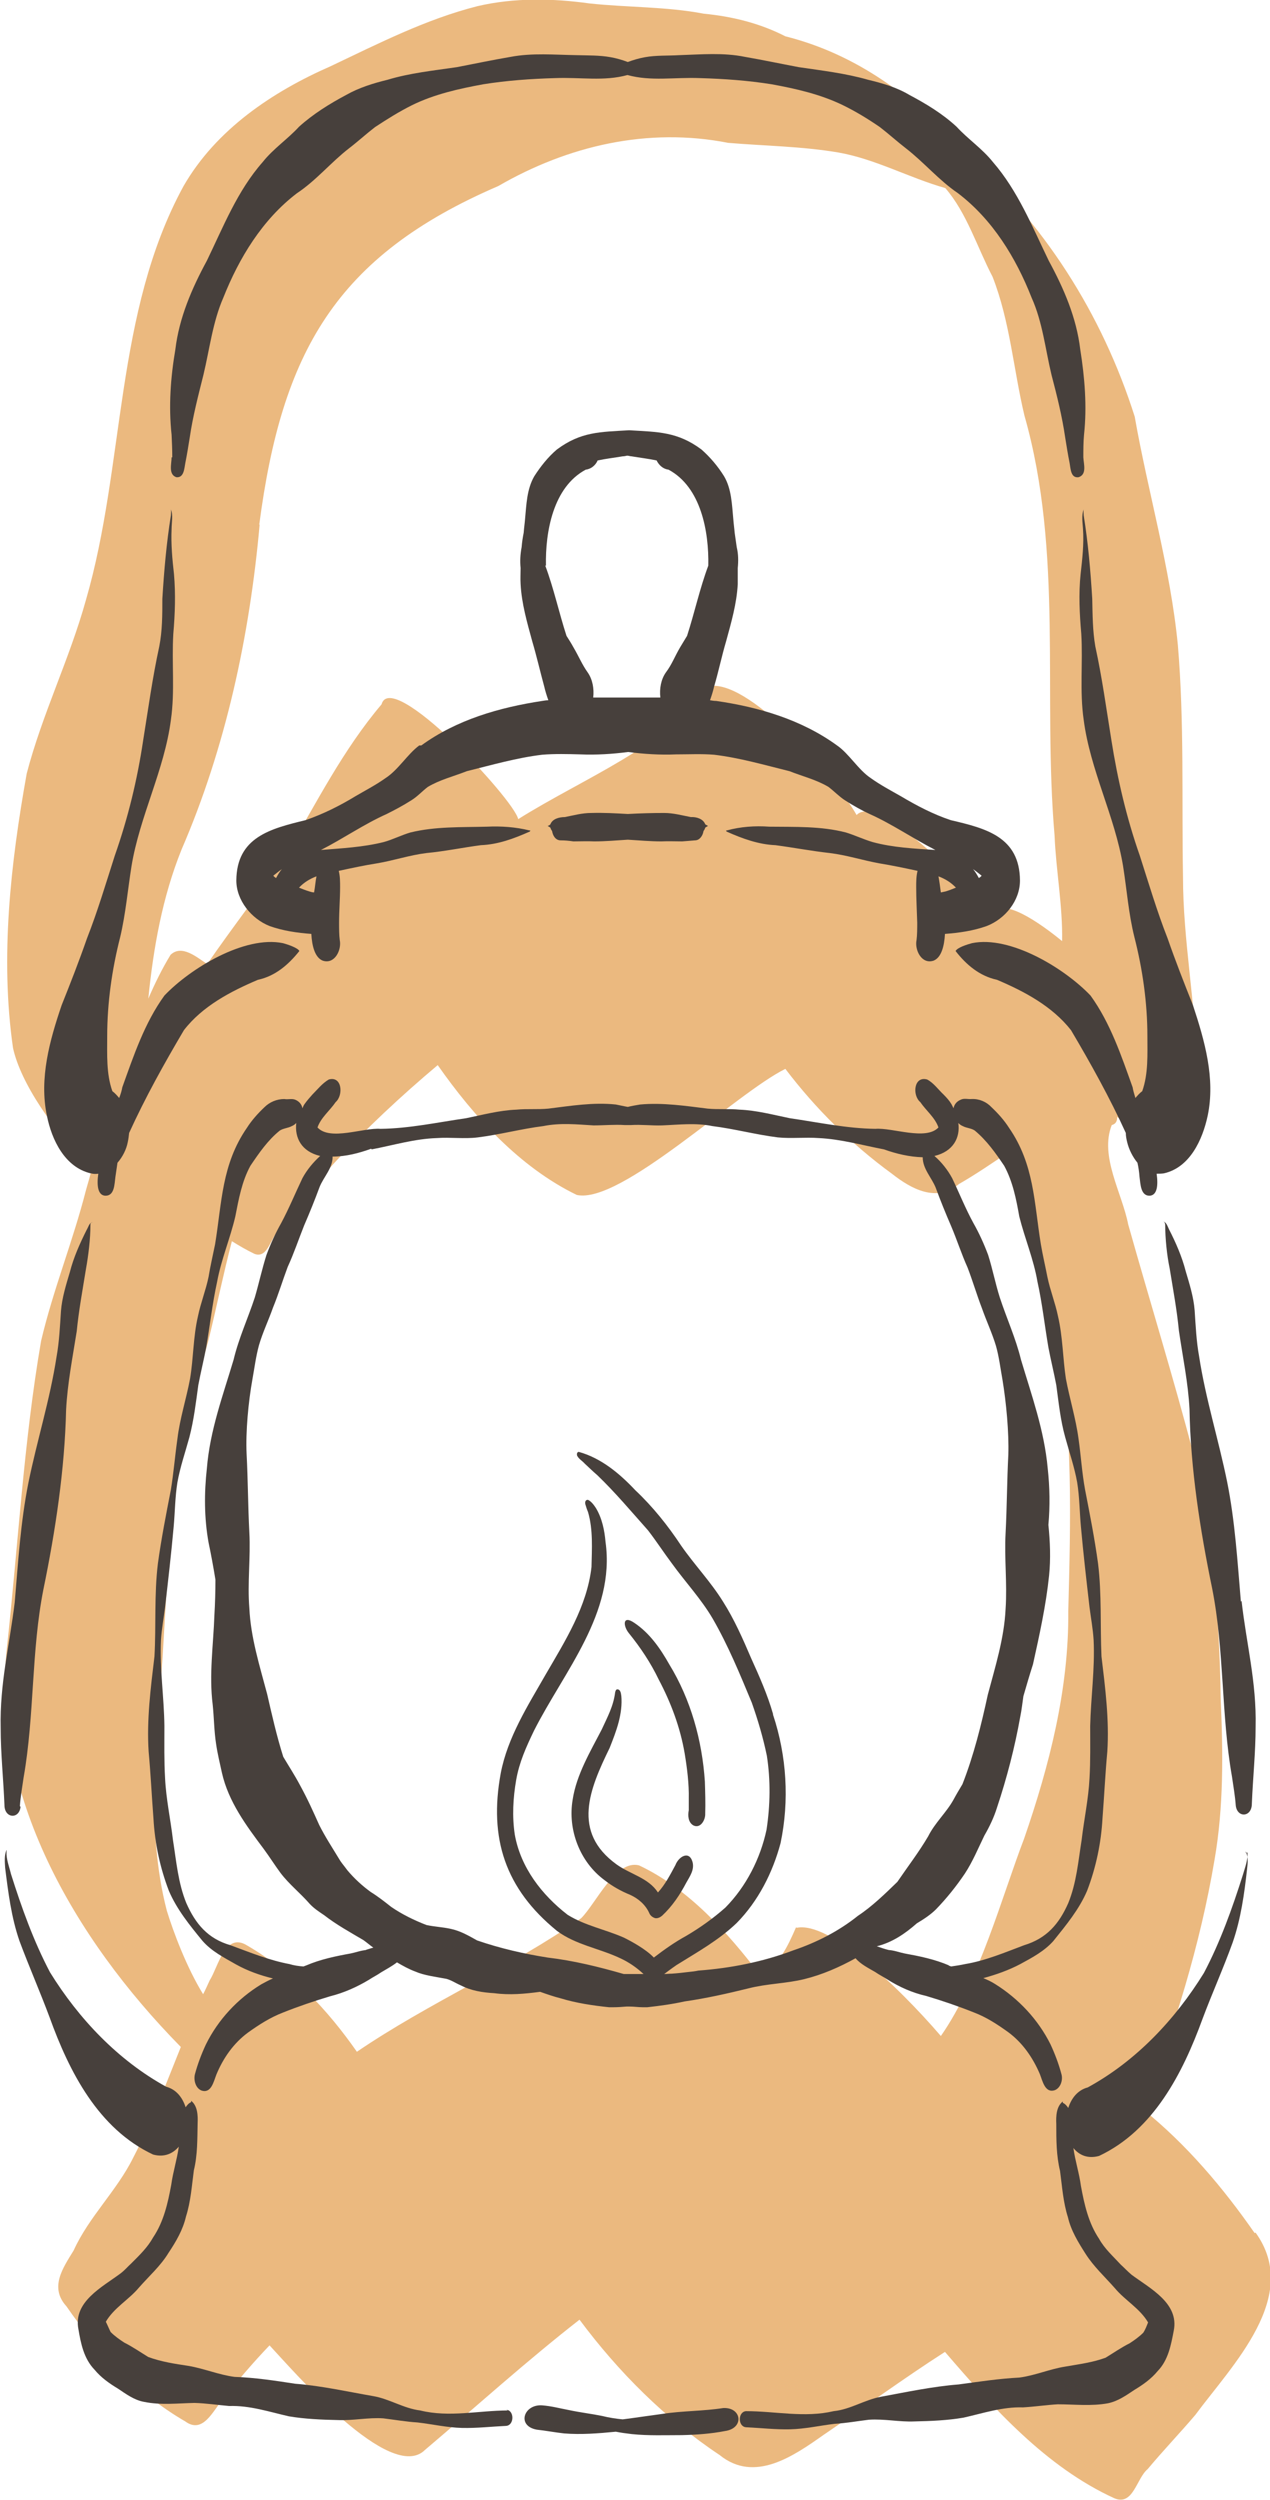 <?xml version="1.0" encoding="UTF-8"?><svg id="_レイヤー_1" xmlns="http://www.w3.org/2000/svg" viewBox="0 0 37.08 72.98"><defs><style>.cls-1{fill:#47403c;}.cls-2{fill:#ebb97f;}</style></defs><path class="cls-2" d="m36.63,65.18c-.91-1.31-1.99-2.59-3.26-3.61.91-2.36,1.67-4.78,2.09-7.28.27-1.55.25-3.13.18-4.7-.03-2.4-.25-4.79-.79-7.13-.59-2.25-1.28-4.48-1.91-6.72-.18-.92-.84-1.99-.48-2.9.12-.03.16-.12.16-.24.36.31.7.56.92.7.2.1.47.32.69.2.49-.7.79-1.51.71-2.37-.03-1.85-.4-3.68-.4-5.53-.04-2.25.04-4.52-.15-6.77-.22-2.26-.87-4.45-1.26-6.67-.95-2.99-2.66-5.69-5.03-7.75-1.4-1.58-3.1-2.83-5.17-3.35-.74-.38-1.55-.58-2.38-.66-1.1-.21-2.23-.18-3.34-.3-1.08-.15-2.2-.17-3.27.08-1.5.38-2.89,1.09-4.28,1.75-1.71.75-3.35,1.85-4.3,3.5-2.02,3.7-1.7,8.11-2.85,12.08-.48,1.73-1.28,3.34-1.73,5.07-.47,2.62-.78,5.37-.4,8.01.22,1.01,1.17,2.42,2.3,3.53-.05.21-.11.41-.17.62-.38,1.49-.96,2.91-1.31,4.4-.51,2.96-.67,5.98-1,8.97-.46,4.21,1.92,8.43,5.08,11.64-.44,1.09-.85,2.19-1.39,3.23-.48.97-1.29,1.72-1.74,2.71-.32.52-.71,1.08-.21,1.63.91,1.32,2.07,2.55,3.47,3.36.52.38.81-.32,1.1-.65.43-.54.88-1.07,1.36-1.57.7.75,3.54,4.05,4.54,3.05,1.5-1.27,2.96-2.59,4.51-3.8,1.13,1.52,2.51,2.9,4.09,3.95,1.02.83,2.16.03,3.04-.59,1.18-.8,2.34-1.65,3.54-2.42,1.41,1.64,2.95,3.36,4.94,4.27.56.24.65-.58.98-.85.45-.54.94-1.05,1.39-1.58,1.08-1.46,3.1-3.46,1.76-5.32ZM7.57,15.31c.66-5.02,2.22-7.83,6.98-9.88,2.04-1.18,4.37-1.72,6.71-1.26,1.07.09,2.14.1,3.21.28,1.09.19,2.07.74,3.13,1.04.63.73.93,1.73,1.38,2.59.51,1.3.61,2.71.93,4.05,1.14,4,.53,8.17.88,12.26.04,1,.24,2.06.22,3.08-.97-.79-1.84-1.25-2.05-.77-.48-.6-3.3-3.6-3.95-2.91-.59-1.05-3.02-3.86-4.23-3.77-1.43,1.82-3.72,2.68-5.65,3.89-.13-.59-3.7-4.41-3.99-3.35-1.12,1.32-1.9,2.87-2.77,4.35-.75,1.09-1.57,2.14-2.32,3.23-.31-.2-.74-.58-1.07-.27-.25.41-.46.84-.65,1.28.15-1.49.41-2.96.97-4.35,1.29-2.98,1.99-6.24,2.28-9.48Zm15.67,40.95s0,0,0,0c-.24.55-.49,1.1-1.04,1.4-.96-1.26-2.1-2.53-3.54-3.21-.68-.18-1.26,1.11-1.69,1.54-2.06,1.44-4.45,2.47-6.55,3.9-.85-1.22-1.91-2.35-3.2-3.1-.65-.41-.84.61-1.1,1.02-.06.13-.12.27-.19.4-.48-.78-.87-1.82-1.06-2.44-.63-2.44-.28-4.98-.12-7.45.09-1.54.18-3.09.32-4.63.16-1.56.61-3.07,1.02-4.58.23-.94.43-1.92.68-2.88.21.13.43.26.66.37.4.15.47-.5.73-.71.48-.67,1.03-1.29,1.57-1.91.95-1.03,1.98-1.99,3.05-2.89,1.05,1.5,2.39,2.98,4.06,3.79,1.28.28,4.65-2.97,6.09-3.68.88,1.16,1.93,2.2,3.11,3.06.57.45,1.31.85,1.96.3.49-.28.97-.61,1.46-.94.54,1.82,1.05,3.66,1.42,5.52.45,2.61.38,5.25.31,7.89.02,2.27-.55,4.5-1.29,6.64-.63,1.64-1.31,4.16-2.43,5.76-1.3-1.51-3.26-3.34-4.2-3.16Z"/><path class="cls-1" d="m12.24,21.76c-.34.25-.61.71-.98.95-.28.2-.59.36-.88.53-.46.28-.94.52-1.46.7-1.03.25-2.01.5-2.02,1.76,0,.58.44,1.12.97,1.33.39.14.81.2,1.22.23.02.37.11.69.33.78.35.12.56-.31.5-.6-.02-.15-.02-.35-.02-.51,0-.35.03-.69.03-1.04,0-.14,0-.32-.04-.47.37-.08.74-.16,1.12-.22.48-.08.95-.24,1.44-.3.53-.05,1.06-.16,1.59-.23.5-.02.96-.19,1.41-.39.02,0,.04-.03.03-.05,0,0,0,0,0,0,0,0,0,0,0,0,0,0,0,.01,0,.01,0,0-.01,0-.02,0-.4-.1-.83-.13-1.24-.11-.75.02-1.51-.01-2.24.17-.27.08-.52.21-.78.28-.6.15-1.22.18-1.83.23.65-.33,1.25-.75,1.92-1.05.22-.11.47-.24.72-.4.18-.11.32-.27.48-.39.35-.21.76-.31,1.14-.46.73-.18,1.45-.39,2.2-.48.37-.03.74-.02,1.11-.01.47.02.94-.01,1.4-.07.46.06.93.09,1.4.07.37,0,.74-.02,1.11.01.75.09,1.47.3,2.2.48.38.15.79.25,1.14.46.17.13.31.28.48.39.25.16.5.3.72.4.67.3,1.27.72,1.92,1.05-.61-.04-1.24-.07-1.83-.23-.27-.08-.52-.2-.78-.28-.73-.19-1.49-.16-2.24-.17-.42-.03-.84,0-1.24.11,0,0-.02,0-.02,0,0,0,0,0,0-.01,0,0,0,0,0,0,0,0,0,0,0,0,0,.02,0,.04.03.05.45.2.92.37,1.41.39.53.07,1.05.17,1.59.23.49.06.95.21,1.44.3.37.06.75.14,1.12.22-.04.15-.04.33-.04.47,0,.35.02.69.03,1.04,0,.16,0,.36-.02.51-.06.29.15.72.5.6.22-.09.31-.41.33-.78.41-.03.83-.09,1.22-.23.54-.21.97-.74.97-1.33-.01-1.27-.99-1.52-2.02-1.76-.51-.17-.99-.42-1.46-.7-.3-.17-.6-.33-.88-.53-.36-.24-.63-.71-.98-.95-1.03-.75-2.28-1.12-3.53-1.3-.06,0-.12-.01-.18-.02.05-.14.09-.27.12-.4.13-.44.22-.88.35-1.32.15-.55.31-1.1.34-1.67,0-.16,0-.31,0-.47.02-.2.02-.4-.03-.61-.02-.13-.04-.27-.06-.42-.01-.13-.03-.26-.04-.4-.04-.42-.05-.88-.27-1.25-.18-.29-.41-.56-.66-.78-.7-.52-1.27-.51-2.09-.56,0,0-.01,0-.02,0s-.01,0-.02,0c-.83.05-1.39.04-2.09.56-.26.22-.48.5-.66.78-.22.38-.23.83-.27,1.25-.01.13-.03.26-.04.4-.03.15-.05.29-.06.42-.04.21-.05.41-.03.61,0,.16-.01.31,0,.47.03.57.19,1.12.34,1.67.13.44.23.88.35,1.32.03.13.07.26.12.4-.06,0-.12.01-.18.02-1.25.19-2.5.55-3.53,1.3Zm-4.01,3.61c-.07.08-.12.17-.17.26-.03-.02-.06-.04-.08-.07.08-.06.16-.13.25-.19Zm.5.54c.14-.15.32-.26.51-.33-.03.15-.04.31-.07.47-.05,0-.1-.02-.14-.03-.1-.03-.2-.07-.3-.11Zm18.74.14c-.02-.15-.04-.31-.07-.47.19.07.37.18.51.33-.1.04-.2.08-.3.11-.05.01-.09.02-.14.03Zm1.11-.42c-.05-.09-.1-.18-.17-.26.09.06.17.13.25.19-.02.03-.05.05-.08.07Zm-12.64-9.12c-.02-.99.21-2.29,1.16-2.8.16-.02.29-.13.35-.27.24-.05.49-.08.73-.12.04,0,.09-.01.13-.02.04,0,.09.02.13.02.24.04.49.07.73.12.07.14.19.25.35.27.95.51,1.18,1.81,1.16,2.8-.25.67-.4,1.37-.62,2.05-.07.11-.13.22-.2.33-.17.29-.24.5-.42.74-.14.2-.19.47-.16.73-.15,0-.3,0-.45,0-.18,0-.35,0-.53,0-.18,0-.35,0-.53,0-.15,0-.3,0-.45,0,.03-.26-.02-.53-.16-.73-.17-.24-.25-.45-.42-.74-.06-.11-.13-.22-.2-.33-.22-.68-.37-1.38-.62-2.05Z"/><path class="cls-1" d="m20.17,23.85s0,0,0,0c-.26-.05-.51-.12-.78-.12-.35,0-.7.01-1.06.03-.35-.02-.7-.04-1.06-.03-.28,0-.52.07-.78.12,0,0,0,0,0,0-.16,0-.36.05-.42.21-.02.03-.06.04-.08.05.03.02.06.03.08.05.01.04.03.07.05.1.02.13.1.27.25.27.12,0,.24.01.37.03.2,0,.42-.01.61,0,.33,0,.66-.03.98-.05.33.02.66.05.98.05.2-.01.42,0,.61,0,.12-.01.24-.02.37-.03.14,0,.23-.14.25-.27.02-.03.04-.06.05-.1.02-.02.05-.03.08-.05-.02-.02-.06-.03-.08-.05-.06-.16-.26-.22-.42-.21Z"/><path class="cls-1" d="m.58,52.72c.02-.28.07-.56.11-.84.32-1.82.22-3.69.58-5.5.35-1.7.62-3.49.66-5.23.04-.77.19-1.53.31-2.29.06-.61.17-1.2.27-1.82.07-.39.13-.87.13-1.28,0-.03,0-.06.04-.08,0,0,.01,0,.02-.01,0,0,0,0,0,0-.1.03-.12.15-.17.23-.2.4-.38.8-.49,1.23-.11.37-.23.75-.26,1.14-.03.45-.05.9-.13,1.34-.19,1.24-.57,2.44-.82,3.67-.23,1.15-.3,2.32-.4,3.49-.15,1.25-.44,2.36-.41,3.67,0,.75.08,1.5.11,2.25,0,.39.43.42.47.05Z"/><path class="cls-1" d="m14.83,70.36c-.85,0-1.71.21-2.56,0-.49-.06-.9-.34-1.38-.42-.75-.13-1.5-.3-2.27-.36-.59-.09-1.17-.18-1.77-.2-.46-.06-.88-.24-1.34-.32-.4-.06-.8-.12-1.18-.26-.23-.14-.46-.3-.7-.42-.14-.09-.28-.19-.4-.31-.05-.1-.09-.2-.14-.3.24-.41.67-.64.97-1,.29-.33.63-.63.86-1.01.22-.33.42-.67.51-1.06.14-.44.17-.9.23-1.35.11-.45.1-.91.11-1.37.01-.23,0-.51-.19-.66,0,0,0,0,0,0,0,0,0,0,0,.01,0,0,0,.02,0,.03-.07.03-.12.09-.16.15-.09-.28-.27-.52-.57-.6-1.4-.77-2.55-1.98-3.39-3.34-.48-.91-.83-1.89-1.14-2.87-.05-.21-.14-.43-.13-.65,0-.02.01-.03,0-.05-.07.16-.05.35-.04.52.09.72.18,1.45.42,2.14.28.75.6,1.48.88,2.23.57,1.58,1.42,3.25,3.02,4,.33.09.58-.03.75-.23-.05.37-.17.74-.22,1.11-.1.54-.22,1.08-.53,1.54-.16.29-.4.52-.63.75-.12.11-.19.2-.32.3-.54.4-1.39.83-1.23,1.63.07.42.16.86.47,1.18.19.23.43.4.68.55.24.16.48.34.77.39.49.1.98.04,1.47.03.34.01.67.06,1.01.09.6-.02,1.17.17,1.74.3.47.08.96.1,1.43.11.45.02.89-.08,1.33-.05.33.04.67.1,1,.12.43.05.87.15,1.3.16.43.01.86-.04,1.29-.06.24-.02.24-.46,0-.47Z"/><path class="cls-1" d="m5.01,13.35c0,.19-.1.5.14.58.22.02.23-.25.26-.41.05-.25.09-.5.13-.75.09-.62.25-1.23.4-1.83.18-.75.27-1.54.58-2.25.46-1.16,1.14-2.28,2.15-3.05.56-.37.99-.9,1.52-1.31.26-.2.5-.42.76-.62.35-.23.7-.45,1.08-.64.65-.32,1.37-.48,2.08-.61.69-.11,1.39-.16,2.09-.18.76-.03,1.43.1,2.12-.09.69.19,1.37.06,2.12.09.7.02,1.4.07,2.09.18.71.13,1.42.29,2.08.61.37.18.73.4,1.08.64.26.2.5.42.76.62.53.41.96.93,1.52,1.31,1.01.77,1.69,1.88,2.15,3.05.32.71.4,1.5.58,2.25.16.61.31,1.21.4,1.83.04.25.08.5.13.75.03.16.03.44.26.41.25-.08.15-.38.14-.58,0-.22,0-.44.02-.66.09-.83.02-1.67-.11-2.49-.11-.93-.48-1.78-.92-2.59-.48-.99-.9-2.04-1.63-2.88-.31-.39-.73-.67-1.06-1.03-.41-.38-.89-.67-1.38-.93-.37-.22-.78-.34-1.2-.44-.66-.19-1.35-.27-2.03-.37-.53-.1-1.05-.21-1.57-.3-.63-.13-1.28-.07-1.92-.05-.33.02-.67,0-1,.06-.17.03-.34.08-.5.14-.16-.06-.33-.11-.5-.14-.33-.06-.66-.05-1-.06-.64-.01-1.29-.07-1.92.05-.53.09-1.05.2-1.57.3-.68.1-1.37.17-2.03.37-.41.1-.83.23-1.2.44-.49.26-.97.56-1.38.93-.33.36-.75.64-1.06,1.03-.74.84-1.15,1.89-1.63,2.88-.44.81-.81,1.67-.92,2.59-.14.82-.2,1.66-.11,2.49.01.22.02.44.02.66Z"/><path class="cls-1" d="m2.66,34.25c.07.02.14.02.21.01-.05.35-.01.61.18.64.3.03.29-.34.32-.55.02-.14.04-.27.06-.41.15-.17.26-.39.3-.6.02-.09.03-.18.04-.27.47-1.03,1.02-2.02,1.6-3,.54-.7,1.36-1.13,2.16-1.47.51-.11.89-.44,1.21-.84-.04-.09-.33-.19-.48-.23-1.12-.23-2.71.74-3.46,1.53-.58.8-.9,1.76-1.23,2.68-.01.07-.04.18-.09.31-.06-.07-.12-.14-.2-.2-.18-.51-.15-1.07-.15-1.61,0-.97.14-1.95.38-2.89.16-.68.22-1.38.33-2.07.24-1.46.96-2.8,1.15-4.27.12-.83.02-1.67.07-2.51.05-.58.07-1.16.02-1.74-.05-.44-.09-.88-.07-1.32,0-.19.05-.4-.02-.57.01.05,0,.11,0,.17-.13.81-.2,1.62-.25,2.44,0,.47,0,.93-.09,1.39-.2.92-.32,1.81-.47,2.74-.17,1.14-.44,2.26-.83,3.37-.26.81-.5,1.62-.81,2.41-.23.66-.48,1.3-.74,1.95-.35,1.03-.66,2.14-.43,3.23.14.7.52,1.5,1.28,1.68Z"/><path class="cls-1" d="m36.23,46.75c-.1-1.17-.17-2.34-.4-3.49-.25-1.23-.63-2.43-.82-3.67-.08-.44-.1-.89-.13-1.34-.03-.39-.15-.77-.26-1.14-.11-.43-.29-.84-.49-1.23-.04-.08-.07-.2-.17-.23,0,0,0,0,0,0,0,0,.01,0,.02.01.03.02.03.05.04.08,0,.41.05.9.13,1.28.1.62.21,1.2.27,1.82.11.76.27,1.52.31,2.29.03,1.75.31,3.53.66,5.23.36,1.81.26,3.68.58,5.5.04.28.09.56.11.84.04.37.47.35.47-.05.03-.75.11-1.5.11-2.25.03-1.3-.27-2.42-.41-3.67Z"/><path class="cls-1" d="m36.42,54.07c.02.22-.07.44-.13.65-.31.98-.66,1.96-1.14,2.87-.84,1.36-1.98,2.57-3.39,3.34-.3.08-.48.32-.57.6-.04-.06-.09-.12-.16-.15,0,0,0-.02,0-.03,0,0,0,0,0-.01,0,0,0,0,0,0-.19.15-.2.43-.19.66,0,.46,0,.92.11,1.37.06.45.09.91.23,1.35.09.39.3.73.51,1.06.24.38.57.68.86,1.01.3.36.73.59.97,1-.04.1-.08.21-.14.3-.12.12-.26.22-.4.31-.24.12-.47.28-.7.42-.38.14-.78.19-1.18.26-.45.07-.88.26-1.34.32-.59.03-1.18.12-1.77.2-.76.06-1.51.22-2.27.36-.48.09-.89.37-1.38.42-.85.2-1.7,0-2.56,0-.24.02-.24.45,0,.47.43.02.86.07,1.29.06.44-.01.87-.11,1.3-.16.34-.02.67-.08,1-.12.45-.03.89.07,1.33.05.48-.01.96-.03,1.43-.11.58-.13,1.14-.32,1.74-.3.34-.02.67-.07,1.01-.09.49,0,.98.06,1.47-.03.29-.06.53-.23.77-.39.25-.15.49-.32.68-.55.31-.32.39-.76.47-1.18.16-.8-.69-1.23-1.23-1.63-.13-.11-.2-.19-.32-.3-.22-.24-.47-.46-.63-.75-.31-.46-.43-1-.53-1.54-.05-.38-.17-.74-.22-1.11.17.21.42.32.75.23,1.59-.75,2.44-2.41,3.02-4,.28-.75.61-1.48.88-2.23.24-.69.34-1.42.42-2.14.02-.17.04-.36-.04-.52,0,.02,0,.03.01.05Z"/><path class="cls-1" d="m30.76,56.65c.37-.46.75-.92.98-1.46.26-.68.41-1.39.45-2.12.05-.65.08-1.29.14-1.94.06-.93-.06-1.86-.17-2.78-.04-.9.01-1.81-.1-2.71-.1-.73-.24-1.44-.38-2.16-.09-.49-.12-.99-.19-1.48-.08-.6-.26-1.17-.37-1.76-.09-.6-.09-1.22-.23-1.82-.08-.39-.23-.76-.31-1.15-.06-.31-.14-.65-.19-.95-.2-1.22-.19-2.33-.93-3.4-.14-.22-.32-.42-.51-.6-.15-.16-.36-.25-.58-.24-.11.01-.22-.03-.32.02-.12.05-.19.14-.21.25-.02-.04-.04-.08-.06-.12-.06-.1-.14-.19-.23-.28-.16-.15-.29-.34-.48-.44-.39-.11-.44.46-.2.66.17.25.43.45.53.74-.37.39-1.34,0-1.84.04-.84-.01-1.67-.19-2.5-.31-.49-.1-.97-.23-1.47-.25-.31-.03-.62,0-.93-.03-.65-.08-1.31-.18-1.97-.12-.12.02-.24.04-.36.07-.12-.02-.24-.05-.35-.07-.66-.07-1.32.04-1.97.12-.31.03-.62,0-.93.03-.5.02-.98.15-1.47.25-.83.12-1.66.3-2.5.31-.5-.04-1.47.36-1.84-.04.1-.29.36-.49.53-.74.23-.2.19-.77-.2-.66-.19.11-.33.29-.48.44-.08.09-.16.18-.23.28-.03.04-.04.08-.06.12-.02-.11-.09-.2-.21-.25-.1-.04-.21,0-.32-.02-.22,0-.43.09-.58.24-.19.18-.37.38-.51.6-.74,1.07-.73,2.18-.93,3.4-.06.3-.14.64-.19.95-.08.39-.23.76-.31,1.15-.14.6-.13,1.22-.23,1.82-.11.59-.3,1.17-.37,1.76-.07.49-.11.99-.19,1.48-.14.72-.28,1.43-.38,2.16-.11.9-.05,1.81-.1,2.71-.11.92-.23,1.85-.17,2.78.06.65.09,1.29.14,1.94.04.73.19,1.44.45,2.12.23.54.61,1.01.98,1.46.27.31.63.49.98.69.34.19.71.32,1.08.41-.12.05-.23.11-.34.17-.69.42-1.26,1.03-1.62,1.76-.13.28-.24.57-.32.87-.04.17.02.4.19.47.29.1.36-.27.44-.47.2-.48.5-.91.92-1.22.32-.23.65-.44,1.01-.58.45-.18.92-.34,1.39-.48.4-.1.78-.27,1.13-.48.12-.08.23-.13.36-.22.15-.09.32-.18.46-.29.17.1.35.2.54.27.25.11.58.15.9.21.15.04.28.13.42.19.31.16.64.21.98.23.45.06.89.02,1.34-.04.2.07.4.14.6.19.46.14.94.21,1.41.26.05,0,.1,0,.14,0,.12,0,.25-.01.37-.02.02,0,.03,0,.05,0,.02,0,.03,0,.05,0,.12,0,.25.02.37.02.05,0,.1,0,.14,0,.36-.04.73-.09,1.09-.17.63-.09,1.25-.23,1.86-.38.54-.14,1.1-.14,1.63-.27.53-.13,1.03-.35,1.5-.61.14.17.38.29.57.4.13.09.24.14.36.22.35.22.73.39,1.13.48.47.14.94.3,1.39.48.37.14.69.35,1.01.58.42.31.72.75.92,1.22.08.2.15.57.44.47.17-.07.24-.3.19-.47-.08-.3-.19-.59-.32-.87-.36-.72-.93-1.33-1.62-1.76-.11-.07-.22-.12-.34-.17.37-.1.74-.23,1.08-.41.35-.19.71-.38.98-.69Zm-19.91-23.1c.63-.12,1.26-.31,1.9-.33.4-.03.8.03,1.2-.02.64-.08,1.27-.25,1.91-.33.5-.1.97-.05,1.47-.02.31,0,.61-.03.91-.01,0,0,.02,0,.03,0,.02,0,.04,0,.06,0,.02,0,.04,0,.06,0,0,0,.02,0,.03,0,.3-.02.61.02.91.01.5-.02.98-.08,1.47.02.64.08,1.27.25,1.91.33.4.04.8-.01,1.2.02.64.03,1.27.21,1.9.33.36.13.75.22,1.13.23,0,.34.26.59.38.89.14.38.29.75.45,1.12.17.4.3.81.48,1.21.15.39.27.8.42,1.19.13.37.3.73.41,1.1.09.32.13.66.19.99.11.67.19,1.53.17,2.18-.04.76-.04,1.53-.08,2.29-.04.74.05,1.47,0,2.21-.04.86-.3,1.68-.52,2.51-.19.88-.41,1.77-.74,2.61-.09.15-.18.3-.26.45-.21.38-.54.67-.74,1.07-.27.46-.6.89-.9,1.33-.36.35-.74.72-1.15.99-.56.45-1.21.78-1.89,1.01-.9.34-1.83.52-2.77.59-.09.02-.18.03-.28.04-.17.02-.33.04-.5.05-.07,0-.15.01-.22.01-.09,0-.17,0-.26,0h0c-.05,0-.11,0-.16,0-.03,0-.07,0-.1,0-.07,0-.15,0-.22,0-.08,0-.16,0-.24,0-.06,0-.12,0-.18,0,0,0-.01,0-.02,0-.73-.21-1.46-.39-2.22-.48-.7-.11-1.39-.27-2.06-.5-.25-.14-.49-.28-.78-.34-.23-.05-.47-.06-.7-.11-.36-.14-.71-.31-1.03-.53-.19-.15-.38-.3-.59-.43-.25-.18-.49-.4-.69-.64-.02-.03-.04-.05-.06-.08-.06-.08-.13-.16-.18-.25-.2-.33-.41-.65-.58-.99-.18-.4-.33-.74-.56-1.16-.16-.3-.33-.56-.49-.83-.19-.6-.33-1.22-.47-1.83-.22-.83-.48-1.65-.52-2.51-.06-.74.04-1.47,0-2.21-.04-.76-.04-1.53-.08-2.29-.03-.65.05-1.51.17-2.18.06-.33.1-.66.19-.99.11-.38.28-.73.41-1.1.16-.39.28-.79.43-1.19.18-.39.32-.81.48-1.21.16-.37.31-.74.45-1.12.12-.3.39-.56.38-.89.39,0,.77-.1,1.13-.23Zm-.15,23.37c-.16.01-.31.07-.46.1-.44.08-.88.17-1.3.35-.03.01-.05.02-.08.03-.14-.01-.28-.03-.41-.07-.59-.11-1.15-.34-1.72-.55-.66-.19-1.02-.62-1.29-1.23-.24-.59-.29-1.21-.39-1.84-.07-.6-.2-1.19-.23-1.8-.03-.51-.02-1.02-.02-1.53-.01-.85-.14-1.66-.1-2.51.02-.32.08-.64.12-.96.09-.78.18-1.56.25-2.34.04-.43.04-.87.11-1.3.08-.45.23-.88.35-1.32.13-.5.19-1.01.26-1.52.07-.37.16-.73.23-1.1.11-.64.18-1.28.32-1.92.12-.65.38-1.26.53-1.9.1-.51.19-1.02.44-1.48.25-.37.51-.75.86-1.03.11-.07.24-.07.35-.13.05-.02.09-.05.13-.09-.05.43.15.83.69.96,0,0,0,0,.01,0-.21.19-.39.41-.52.65-.21.44-.39.88-.62,1.31-.17.3-.31.61-.43.93-.13.41-.22.83-.34,1.24-.2.61-.47,1.19-.62,1.82-.31,1.04-.69,2.06-.78,3.17-.08.72-.08,1.45.05,2.17.07.33.14.71.2,1.08,0,.34-.01.69-.03,1.03-.03.87-.16,1.74-.05,2.62.04.38.04.77.1,1.15.04.28.11.56.17.84.19.84.71,1.54,1.22,2.22.17.23.32.47.49.7.25.33.58.59.85.9.12.13.27.23.42.33.36.28.76.5,1.15.73.1.07.19.15.29.22-.08.02-.16.05-.23.07Zm17.01.45c-.42-.18-.86-.27-1.3-.35-.15-.03-.3-.09-.46-.1-.12-.03-.24-.07-.35-.11.45-.11.83-.37,1.17-.67.2-.12.4-.25.56-.41.31-.32.59-.67.84-1.04.23-.35.39-.74.57-1.11.15-.26.28-.53.37-.82.29-.87.52-1.76.68-2.66.04-.19.06-.39.09-.59.09-.31.18-.62.28-.93.19-.86.38-1.72.47-2.59.05-.49.03-.99-.02-1.48.05-.55.04-1.1-.02-1.65-.1-1.11-.47-2.13-.78-3.17-.15-.62-.42-1.21-.62-1.82-.13-.41-.21-.83-.34-1.24-.12-.32-.26-.63-.43-.93-.23-.42-.41-.87-.62-1.31-.13-.24-.31-.47-.52-.65,0,0,0,0,.01,0,.54-.13.75-.53.69-.96.04.04.08.07.13.09.11.06.25.06.35.13.35.29.61.66.86,1.03.25.46.35.97.44,1.48.16.64.42,1.25.53,1.9.14.63.21,1.28.32,1.92.07.37.16.73.23,1.1.07.51.12,1.02.26,1.52.12.44.27.87.35,1.32.07.43.07.87.11,1.3.07.78.16,1.56.25,2.34.04.32.1.63.12.96.04.85-.08,1.67-.1,2.51,0,.51.01,1.02-.02,1.53-.03.6-.16,1.2-.23,1.8-.1.63-.15,1.25-.39,1.84-.27.61-.63,1.03-1.29,1.23-.56.21-1.12.45-1.72.55-.14.03-.27.05-.41.07-.03-.01-.05-.02-.08-.03Z"/><path class="cls-1" d="m31.64,14.87c-.07.18-.03.39-.02.57.03.44-.02.88-.07,1.32-.06.58-.03,1.16.02,1.74.05.84-.05,1.68.07,2.51.19,1.47.91,2.81,1.15,4.27.11.69.16,1.39.33,2.07.24.94.38,1.92.38,2.89,0,.54.03,1.1-.15,1.61-.08.06-.14.13-.2.2-.04-.13-.07-.24-.08-.31-.33-.92-.65-1.88-1.23-2.68-.75-.79-2.34-1.76-3.46-1.53-.15.04-.43.13-.48.23.31.4.7.73,1.21.84.8.34,1.61.77,2.16,1.47.58.98,1.13,1.97,1.6,3,0,.09.02.19.04.27.05.21.16.43.3.6.03.13.05.27.06.41.03.21.03.58.32.55.19-.03.23-.29.18-.64.07,0,.14,0,.21-.01.76-.17,1.13-.98,1.28-1.68.23-1.09-.09-2.2-.43-3.23-.26-.65-.51-1.29-.74-1.95-.31-.79-.55-1.6-.81-2.41-.39-1.11-.65-2.23-.83-3.37-.15-.93-.27-1.82-.47-2.74-.08-.46-.08-.93-.09-1.39-.05-.82-.12-1.63-.25-2.44,0-.06-.01-.12,0-.17Z"/><path class="cls-1" d="m16.53,71.02s-.02,0-.03,0c-.01,0-.02,0-.03,0h.06Z"/><path class="cls-1" d="m21.11,70.29c-.57.09-1.19.08-1.77.17-.38.05-.77.11-1.16.16-.2-.02-.4-.05-.6-.1-.29-.06-.63-.1-.96-.17-.27-.05-.52-.12-.8-.14-.53-.03-.74.6-.15.71.27.03.53.08.8.11.5.04,1,0,1.51-.05.15.03.3.05.47.07.49.05.97.03,1.46.03.42-.01.85-.04,1.26-.12.57-.08.49-.71-.07-.67Z"/><path class="cls-1" d="m19.94,71.08s0,0,0,0c-.01,0-.02,0-.04,0,.01,0,.03,0,.04,0Z"/><path class="cls-1" d="m22.57,50.03c-.16-.56-.4-1.1-.64-1.63-.24-.56-.49-1.13-.82-1.65-.36-.58-.83-1.07-1.22-1.63-.39-.59-.83-1.14-1.34-1.62-.46-.49-1-.94-1.65-1.12,0,0,0,0,0,0-.01,0-.02,0-.03.01-.03.02-.03.07-.02.1.05.1.15.15.22.23.12.11.24.23.37.34.52.5,1,1.07,1.48,1.61.24.31.46.65.7.97.39.54.85,1.03,1.19,1.61.45.78.79,1.61,1.14,2.45.18.51.33,1.02.44,1.55.11.71.1,1.44-.01,2.16-.18.84-.59,1.65-1.2,2.27-.35.31-.74.59-1.15.83-.33.18-.64.4-.94.63-.24-.25-.65-.47-.87-.58-.54-.24-1.14-.35-1.65-.67-.75-.58-1.37-1.38-1.54-2.34-.08-.53-.05-1.07.04-1.59.09-.52.29-.96.52-1.44.88-1.74,2.38-3.43,2.09-5.51-.03-.34-.1-.69-.28-.99-.06-.09-.13-.19-.23-.24,0,0-.01,0-.02,0,0,0-.01,0-.01,0-.07.02-.06.11-.04.16.02.07.04.13.07.2.15.52.11,1.07.1,1.6-.13,1.15-.77,2.16-1.34,3.14-.52.91-1.11,1.83-1.31,2.88-.35,1.9.13,3.37,1.64,4.6.55.41,1.24.51,1.85.8.26.12.49.28.7.48,0,.14.01.28,0,.41,0,0,0,0,0,0,0,0,0,0,0,0,.32-.22.62-.47.94-.69.61-.38,1.24-.73,1.76-1.23.63-.64,1.05-1.47,1.28-2.33.26-1.24.18-2.55-.22-3.75Z"/><path class="cls-1" d="m18.14,49.5c-.01-.07-.02-.18-.11-.19-.05,0-.06.05-.07.09-.05.4-.22.71-.39,1.08-.33.64-.74,1.32-.85,2.05-.15.88.21,1.82.93,2.35.23.18.48.32.75.43.24.11.45.29.56.54.03.07.1.12.17.14.07.01.14-.02.2-.07.3-.28.52-.61.71-.97.1-.18.24-.37.18-.6-.1-.35-.41-.15-.5.09-.15.28-.3.57-.51.8-.28-.43-.81-.53-1.21-.82-1.31-.95-.79-2.19-.2-3.4.19-.48.39-.99.34-1.53Z"/><path class="cls-1" d="m20.24,53.28c.21.11.36-.16.35-.34.01-.31,0-.63-.01-.94-.08-1.2-.41-2.39-1.04-3.42-.26-.46-.57-.91-1.02-1.21-.35-.24-.33.09-.16.3.34.42.64.87.87,1.35.36.68.63,1.4.76,2.16.07.42.13.89.12,1.33,0,.11,0,.22,0,.33-.03.15-.02.35.13.44Z"/></svg>